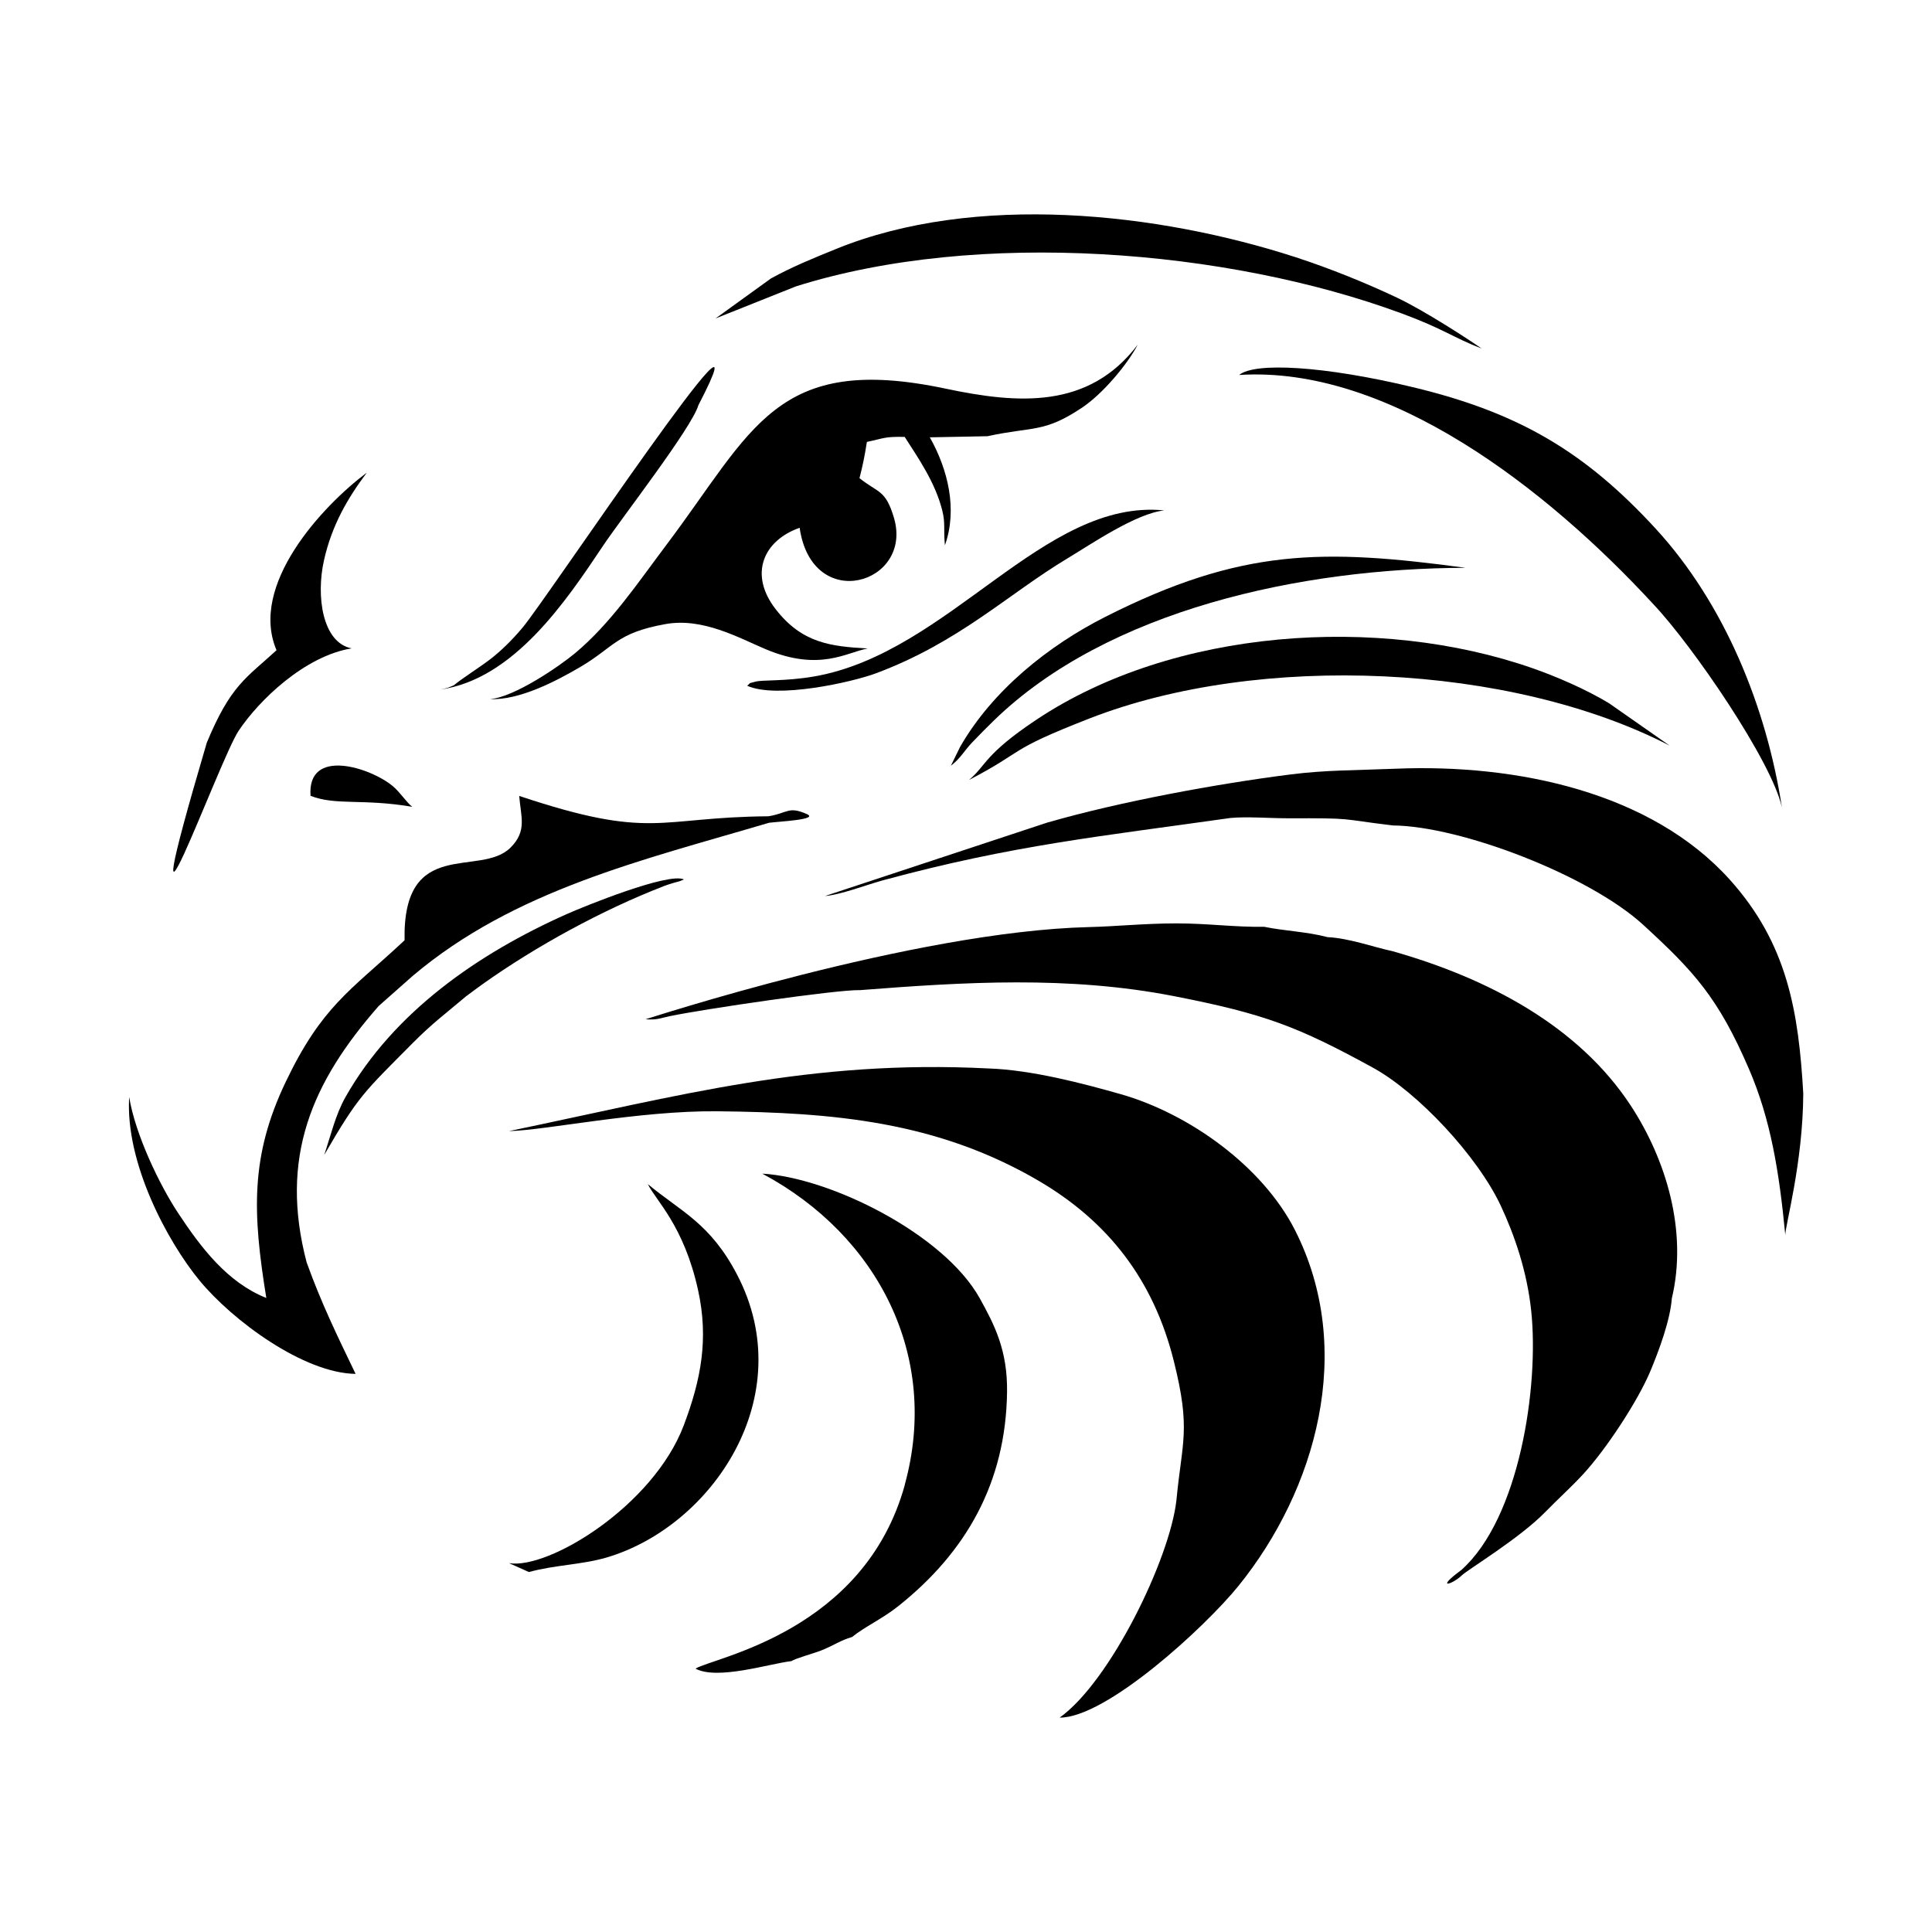 <svg width="1500" height="1500" viewBox="0 0 1500 1500" xmlns="http://www.w3.org/2000/svg">
  <!-- Original SVG transformed and centered -->
  <svg x="100.0" y="166.447" width="1300" height="1167.105" viewBox="0 0 226.36 203.22">
    >    <path class="cls-1" d="M19.97,58.92c-4.11,3.78-6.19,4.7-9.43,12.51-11.24,38.16,1.65,2.38,4.29-1.59,2.77-4.17,8.95-10.13,15.29-11.17-3.95-.77-4.83-7.06-3.73-11.92,1.09-4.85,3.29-8.51,5.79-11.84-6.01,4.5-15.97,15.2-12.21,24.01"/>   <path class="cls-1" d="M111.14,74.53c1.26-.94,1.83-2.05,2.85-3.12,1.09-1.14,1.83-1.88,2.94-2.97,15.42-15,41.6-20.61,63.8-20.66-19.31-2.6-30.31-2.67-48.68,6.61-7.72,3.9-15.31,9.97-19.69,17.64l-1.22,2.5Z"/>   <path class="cls-1" d="M83.59,63.72c4,1.81,14.18-.47,17.42-1.68,11.25-4.2,17.88-10.73,25.91-15.55,3.1-1.86,9.29-6.1,13.08-6.47-16.35-1.65-29.07,19.25-47.31,22.44-3.95.69-7.07.44-8.01.72-1.12.33-.38-.03-1.1.55"/>   <path class="cls-1" d="M206.14,52.74c5.27,5.58,15.97,21.19,17.34,27.42-2.08-13.54-7.75-27.55-17.09-37.7-9.51-10.33-18.45-15.67-32.84-19.11-11.97-2.87-21.34-3.39-23.44-1.64,20.24-1.29,41.62,15.39,56.03,31.03"/>   <path class="cls-1" d="M113.61,76.45c7.82-4.08,4.85-3.85,16.28-8.31,22.99-8.96,56.92-7.43,78.42,3.68l-8.21-5.74c-3.14-1.89-7.07-3.59-10.34-4.73-20.79-7.26-48.54-5.37-67.04,6.95-7.06,4.7-6.79,6.19-9.12,8.15"/>   <path class="cls-1" d="M95.58,4.69c-3.18,1.29-5.93,2.41-8.78,3.98l-7.48,5.4,10.88-4.34c24.63-7.76,58.28-5.04,81.85,3.65,5.7,2.1,7.04,3.3,10.84,4.76-1.59-1.13-7.69-5.1-11.4-6.86-4.17-1.98-9.14-3.99-13.69-5.47-18.68-6.07-43.38-8.79-62.23-1.12"/>   <path class="cls-1" d="M24.56,78.6c3.41,1.35,7.06.35,13.76,1.49-.77-.59-1.63-1.95-2.6-2.77-3.02-2.54-11.63-5.32-11.15,1.29"/>   <path class="cls-1" d="M98.76,104.88c14.24-1.11,28.28-1.97,42.51.8,12.3,2.4,16.77,4.12,26.89,9.66,6.08,3.32,14.18,11.97,17.33,18.71,1.82,3.9,3.53,8.79,4.1,14.18,1.08,10.23-1.59,28.04-9.45,35.04-3.61,2.66-1.26,1.99.07.72.79-.78,7.8-4.98,11.32-8.6,1.78-1.83,3.26-3.12,5.03-5.02,3.09-3.33,7.45-9.93,9.16-14.04,1.15-2.76,2.66-6.83,2.88-9.78,2.18-9.17-.83-18.82-5.51-26-7.06-10.82-19.34-17.29-32.28-20.95-2.43-.51-5.86-1.76-8.75-1.89-2.78-.74-5.79-.83-8.58-1.4-4.06.06-7.54-.46-11.85-.46-4.27,0-8.31.42-11.84.5-23.67.58-59.83,12.46-59.93,12.46,1.54.12,1.91-.13,3.28-.42,4.73-.98,22.34-3.56,25.63-3.52"/>   <path class="cls-1" d="M51.41,123.93c4.91-.1,17.56-2.79,28.19-2.68,15.74.16,29.64,1.4,43.25,9.31,9.63,5.6,15.7,13.57,18.42,24.44,2.34,9.34,1.11,10.86.36,18.81-.89,7.96-8.96,24.54-15.79,29.41,6.27.05,19.6-12.16,24.17-17.8,10.46-12.93,15.9-31.89,7.62-48.15-4.37-8.57-14.25-15.69-23.56-18.34-5-1.42-12.01-3.28-17.88-3.47-24.07-1.22-41.54,3.64-64.79,8.47"/>   <path class="cls-1" d="M124.29,82.18l-30.17,9.97c2.07-.16,5.5-1.47,7.63-2.07.12-.03.24-.07.37-.1,17.44-4.72,29.32-5.9,46.8-8.38,2.25-.21,5.37.04,7.74.04,9.35-.02,6.61.06,14.24.97,9.18.08,26.58,6.76,33.87,13.47,6.78,6.23,10.1,9.78,14.27,19.48,2.92,6.78,4.07,13.81,4.9,22.43-.03-1.26,2.38-9.67,2.43-19.13-.63-11.05-2.13-20.26-9.95-28.94-10.6-11.77-28.7-15.66-45.17-14.98-5.4.22-9.48.17-14.24.78-9.87,1.25-23.06,3.68-32.72,6.47"/>   <path class="cls-1" d="M108.29,30.14l7.79-.15c6.19-1.35,7.61-.4,12.8-3.87,2.77-1.85,6.09-5.79,7.52-8.51-6.64,8.75-16.17,8.02-25.97,5.95-22.98-4.86-26.04,5.57-37.76,21.13-3.88,5.15-7.49,10.57-12.31,14.61-2.07,1.73-8.23,5.98-11.53,6.23,3.94.18,8.92-2.42,12.13-4.3,4.72-2.76,4.88-4.63,11.58-5.84,5.06-.91,9.9,1.85,13.55,3.39,7.34,3.09,10.98.4,13.8-.09-4.89-.29-8.85-.66-12.46-5.34-3.66-4.74-1.6-9.28,3.26-10.98,1.69,11.69,15.39,7.58,12.75-1.35-1.14-3.85-2.13-3.33-4.66-5.36.38-1.46.7-2.93,1-4.9,2.46-.52,2.32-.72,5.11-.68,1.85,2.89,4.13,6.15,5.08,9.94.44,1.75.15,2.47.36,4.72,1.73-4.87.41-10.25-2.04-14.6"/>   <path class="cls-1" d="M24.07,141.79c-3.79-14.31.7-24.5,9.72-34.78l4.6-4.07c13.76-11.64,31.21-15.67,48.15-20.69,1.37-.18,6.82-.43,5.12-1.18-2.51-1.11-2.57-.12-5.2.3-15.1.12-15.62,3.27-33.68-2.75.22,2.84,1.09,4.73-1.18,6.99-4.1,4.08-14.59-1.59-14.32,12.52l-.49.46c-6.85,6.35-10.71,8.52-15.56,18.65-4.83,10.09-4.5,17.78-2.64,29.25-5.27-2.1-8.82-6.79-11.91-11.46-2.51-3.79-5.8-10.62-6.63-15.71-.54,8.96,5.22,19.58,9.47,24.76,4.5,5.49,14.17,12.59,21.14,12.67-2.53-5.24-4.67-9.66-6.58-14.97"/>   <path class="cls-1" d="M104.91,171.75c-5.5,19.92-25.85,23.32-28.3,24.85,2.99,1.58,9.93-.66,12.97-1.02.56-.38,3.05-1.05,4.03-1.44,1.77-.71,2.58-1.36,4.17-1.82,1.77-1.43,4.04-2.42,6.22-4.15,9.19-7.3,14.57-16.71,14.73-28.97.08-5.61-1.69-9.06-3.68-12.65-4.82-8.69-20.21-16.34-29.41-16.87,15.65,8.37,24.05,24.71,19.26,42.06"/>   <path class="cls-1" d="M51.41,182.34l2.68,1.2c3.57-.98,7.12-.97,10.52-1.97,14.25-4.21,26.2-21.77,17.64-38.2-3.64-7-7.61-8.55-12.08-12.27,1.03,2.17,4.88,5.57,6.8,14.38,1.43,6.56.4,12.03-1.95,18.24-4.12,10.87-18.23,19.48-23.6,18.62"/>   <path class="cls-1" d="M45.66,105.66c.67-.49,1.38-1.04,2.09-1.54,7.31-5.21,16.3-10.1,24.61-13.32.3-.12.75-.26,1.01-.34.98-.32.79-.15,1.68-.55-2.08-1-13.48,3.63-15.84,4.68-11.96,5.33-23.41,13.23-29.94,24.78-1.32,2.34-1.98,5.19-2.85,7.78,4.68-8.07,5.35-8.45,11.94-15.1,2.69-2.72,4.69-4.18,7.29-6.39"/>   <path class="cls-1" d="M53.26,55.83c-1.34,1.6-2.8,3.07-4.36,4.28-1.37,1.06-3.88,2.64-4.96,3.55-.84.35-.72.35-1.85.58,9.96-1.39,17.05-12,22.03-19.45,2.47-3.7,12-15.95,12.89-19.01,10.57-20.37-20.49,26.17-23.75,30.05"/> 
  </svg>
</svg>